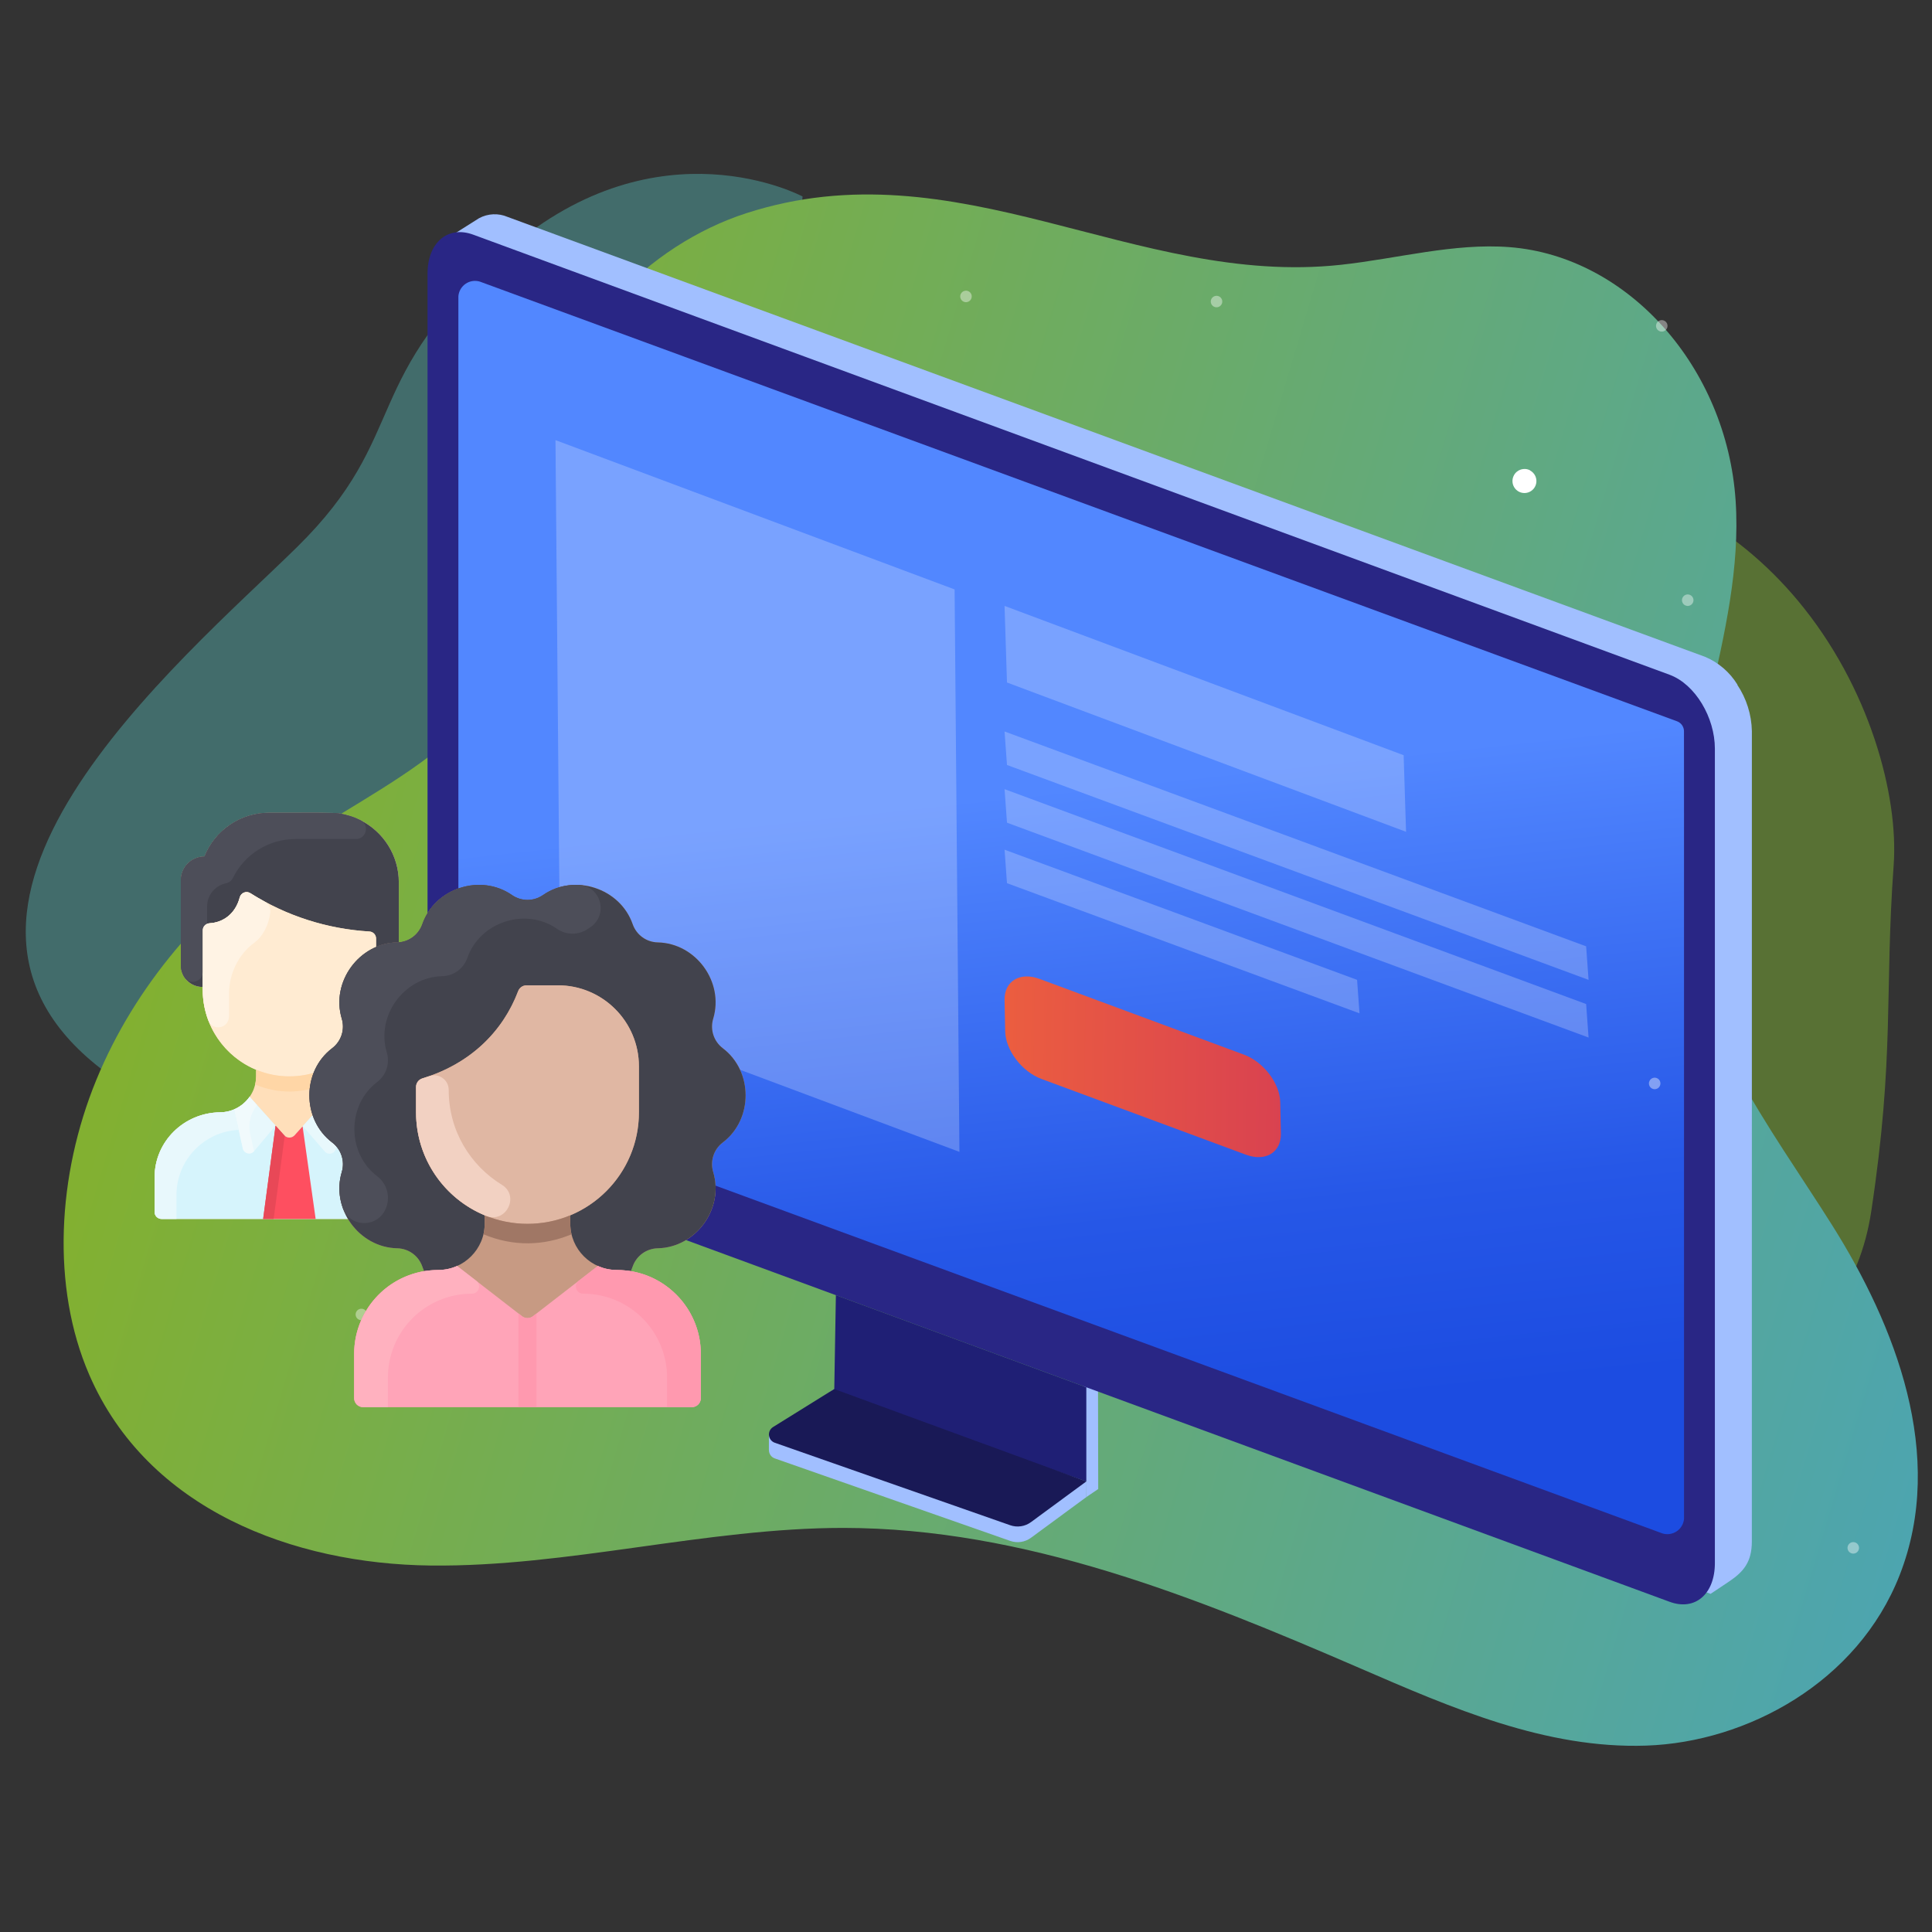 <?xml version="1.0" encoding="UTF-8"?> <svg xmlns="http://www.w3.org/2000/svg" xmlns:xlink="http://www.w3.org/1999/xlink" width="300px" height="300px" viewBox="0 0 300 300" version="1.1"><rect x="0" y="0" width="300" height="300" fill="#333333" stroke="none"/><!-- Generator: Sketch 56.3 (81716) - https://sketch.com --><title>Demographic-Blog-Thumbnail</title><desc>Created with Sketch.</desc><defs><linearGradient x1="8.009%" y1="37.068%" x2="105.076%" y2="61.432%" id="linearGradient-1"><stop stop-color="#82B031" offset="0%"></stop><stop stop-color="#4DA5AF" offset="100%"></stop></linearGradient><linearGradient x1="54.535%" y1="91.153%" x2="49.189%" y2="40.641%" id="linearGradient-2"><stop stop-color="#1C4CE1" offset="0%"></stop><stop stop-color="#2657E7" offset="32%"></stop><stop stop-color="#5287FF" offset="100%"></stop></linearGradient><linearGradient x1="1.292%" y1="51.343%" x2="100.339%" y2="52.26%" id="linearGradient-3"><stop stop-color="#EB5D40" offset="0%"></stop><stop stop-color="#D94250" offset="100%"></stop></linearGradient></defs><g id="Thumbnail" stroke="none" stroke-width="1" fill="none" fill-rule="evenodd"><g id="Group-2" transform="translate(4, 27)" fill-rule="nonzero"><g id="Asset-2"><path d="M120.627,3.514 C120.627,3.514 98.387,-8.427 74.942,11.716 C51.498,31.859 60.022,40.383 42.068,58.009 C24.113,75.635 -22.879,114.626 13.376,140.205 C49.631,165.783 98.636,200.5 98.636,200.5 L120.627,3.514 Z" id="Path" fill="#52A6A5" opacity="0.5"></path><path d="M260.425,189.137 C260.425,189.137 282.921,185.233 286.569,161.084 C290.217,136.934 288.612,127.2 290.046,107.361 C290.825,96.575 286.35,79.642 275.126,66.211 C265.696,54.933 251.499,46.117 231.648,45.472 C191.186,44.153 154.639,57.45 154.639,57.45 L260.425,189.137 Z" id="Path-2" fill="#7FB037" opacity="0.5"></path><path d="M204.203,14.118 C212.958,13.169 221.756,10.707 230.414,11.376 C248.781,12.804 264.127,30.017 265.508,50.756 C266.888,71.495 255.901,92.446 257.354,113.088 C258.728,132.623 270.73,147.744 280.495,163.248 C290.259,178.752 298.26,198.974 290.977,217.585 C284.453,234.238 267.265,243.522 251.639,244.057 C236.013,244.592 221.385,238.19 207.182,232.043 C181.573,220.965 155.125,210.289 126.969,210.252 C105.689,210.252 84.172,216.332 62.879,216.095 C41.587,215.858 18.945,207.444 9.862,186.48 C3.928,172.794 4.9,155.46 10.944,140.716 C16.988,125.972 27.767,113.732 40.061,105.099 C47.929,99.572 56.477,95.371 64.047,89.37 C71.616,83.369 78.493,74.875 80.256,64.831 C81.569,57.304 79.903,49.759 80.688,42.189 C82.457,24.928 96.891,10.944 111.872,6.11 C144.704,-4.511 172.216,17.589 204.203,14.118 Z" id="Path" fill="url(#linearGradient-1)"></path><polygon id="Path" fill="#A1BFFF" points="164.683 205.468 166.531 204.215 166.501 188.954 164.209 187.848"></polygon><path d="M268.031,86.537 C267.98,83.963 267.191,81.458 265.757,79.32 L265.793,79.32 C264.615,77.39 262.86,75.878 260.777,74.997 L74.833,6.688 C73.395,6.067 71.752,6.141 70.376,6.889 L66.339,9.436 L67.61,139.171 C67.595,139.227 67.595,139.286 67.61,139.341 C67.61,144.157 70.856,149.258 74.827,150.729 L261.616,220.491 L264.516,218.558 C266.717,217.074 268.025,215.554 268.025,212.374 L268.031,86.537 Z" id="Path-3" fill="#A1BFFF"></path><path d="M255.226,221.713 L69.446,153.392 C65.457,151.903 62.387,146.753 62.387,141.925 L62.387,15.492 C62.387,10.658 65.536,7.965 69.525,9.454 L255.269,77.781 C259.257,79.271 262.285,84.427 262.285,89.254 L262.285,215.718 C262.285,220.522 259.215,223.203 255.226,221.713 Z" id="Path-4" fill="#292685"></path><path d="M257.488,86.573 C257.498,85.858 257.046,85.218 256.369,84.986 L70.528,16.732 C69.777,16.499 68.961,16.619 68.31,17.059 C67.659,17.499 67.242,18.211 67.178,18.994 L67.178,128.592 L67.178,128.592 L67.178,141.263 C67.174,141.976 67.623,142.614 68.297,142.85 L254.144,211.11 C254.894,211.341 255.709,211.219 256.36,210.78 C257.011,210.341 257.428,209.63 257.494,208.848 L257.494,99.25 L257.494,99.25 L257.488,86.573 Z" id="Path-5" fill="url(#linearGradient-2)"></path><g id="Group" opacity="0.25" transform="translate(82.08, 41.344)" fill="#F0F5FF"><polygon id="Path-6" points="0.176 0 0.93 87.333 62.898 110.516 62.15 23.183"></polygon></g><g id="Group-2" opacity="0.25" transform="translate(151.392, 66.88)" fill="#F0F5FF"><polygon id="Path-7" points="0.596 0.207 0.973 12.099 62.94 35.282 62.563 23.39"></polygon></g><g id="Group-3" opacity="0.25" transform="translate(151.392, 86.336)" fill="#F0F5FF"><polygon id="Path-8" points="0.596 0.249 0.973 5.448 91.279 38.815 90.902 33.61"></polygon></g><g id="Group-4" opacity="0.25" transform="translate(151.392, 95.456)" fill="#F0F5FF"><polygon id="Path-9" points="0.596 0.085 0.973 5.29 91.279 38.651 90.902 33.452"></polygon></g><g id="Group-5" opacity="0.25" transform="translate(151.392, 104.576)" fill="#F0F5FF"><polygon id="Path-10" points="0.596 0.365 0.973 5.563 55.711 25.773 55.334 20.575"></polygon></g><path d="M157.721,140.539 L189.477,152.304 C192.517,153.429 194.949,151.945 194.894,149.015 L194.797,144.151 C194.736,141.214 192.201,137.894 189.161,136.764 L157.405,124.999 C154.365,123.874 151.933,125.357 151.988,128.288 L152.085,133.152 C152.152,136.095 154.687,139.414 157.721,140.539 Z" id="Path-11" fill="url(#linearGradient-3)"></path><polygon id="Path" fill="#A1BFFF" points="164.683 205.468 164.683 203.036 125.534 188.681 115.398 195.861 115.392 198.129 147.367 209.195"></polygon><path d="M164.683,205.468 L156.092,211.785 C155.164,212.469 153.958,212.651 152.869,212.271 L116.304,199.46 C115.814,199.286 115.466,198.847 115.408,198.33 C115.35,197.813 115.592,197.308 116.031,197.028 L125.534,191.119 L164.683,205.468 Z" id="Path" fill="#A1BFFF"></path><polygon id="Path" fill="#1F1F75" points="164.683 203.036 125.534 189.416 125.795 174.113 164.683 188.419"></polygon><path d="M164.683,203.036 L156.092,209.353 C155.164,210.037 153.958,210.219 152.869,209.839 L116.304,197.028 C115.814,196.854 115.466,196.415 115.408,195.898 C115.35,195.381 115.592,194.876 116.031,194.596 L125.534,188.687 L164.683,203.036 Z" id="Path" fill="#191956"></path><path d="M31.999,154.912 C32.684,155.249 33.087,155.977 33.008,156.736 C32.94,157.49 32.425,158.129 31.703,158.355 C30.98,158.582 30.193,158.351 29.707,157.77 C29.147,157.086 29.143,156.104 29.697,155.416 C30.252,154.728 31.212,154.523 31.999,154.924 L31.999,154.912 Z" id="Path-12" fill="#FFFFFF"></path><path d="M233.588,46.056 C234.253,46.41 234.639,47.13 234.566,47.88 C234.493,48.63 233.974,49.261 233.253,49.479 C232.532,49.698 231.75,49.459 231.274,48.876 C230.797,48.293 230.719,47.479 231.076,46.816 C231.553,45.906 232.678,45.555 233.588,46.032 L233.588,46.056 Z" id="Path-13" fill="#FFFFFF"></path><path d="M258.491,65.409 C258.925,65.641 259.089,66.18 258.859,66.615 C258.628,67.049 258.09,67.216 257.654,66.988 C257.219,66.76 257.049,66.222 257.275,65.786 C257.385,65.573 257.576,65.414 257.804,65.343 C258.033,65.272 258.28,65.296 258.491,65.409 L258.491,65.409 Z" id="Path-14" fill="#FFFFFF" opacity="0.4"></path><path d="M284.197,212.563 C284.631,212.795 284.795,213.334 284.565,213.769 C284.335,214.204 283.796,214.371 283.361,214.142 C282.925,213.914 282.755,213.377 282.981,212.94 C283.091,212.727 283.282,212.568 283.511,212.497 C283.739,212.426 283.987,212.45 284.197,212.563 Z" id="Path-15" fill="#FFFFFF" opacity="0.4"></path><path d="M33.355,114.912 C33.782,115.145 33.942,115.679 33.714,116.109 C33.485,116.539 32.952,116.704 32.52,116.479 C32.088,116.254 31.918,115.723 32.139,115.289 C32.246,115.078 32.435,114.92 32.662,114.851 C32.891,114.776 33.142,114.798 33.355,114.912 L33.355,114.912 Z" id="Path-16" fill="#FFFFFF" opacity="0.4"></path><path d="M52.537,176.32 C52.971,176.552 53.135,177.091 52.905,177.526 C52.675,177.961 52.136,178.128 51.7,177.9 C51.265,177.671 51.095,177.134 51.321,176.697 C51.432,176.486 51.623,176.327 51.851,176.256 C52.079,176.186 52.326,176.209 52.537,176.32 L52.537,176.32 Z" id="Path-17" fill="#FFFFFF" opacity="0.4"></path><path d="M254.46,22.812 C254.894,23.045 255.058,23.584 254.828,24.018 C254.597,24.453 254.059,24.62 253.623,24.392 C253.188,24.163 253.018,23.626 253.244,23.189 C253.355,22.978 253.546,22.819 253.774,22.749 C254.002,22.678 254.249,22.701 254.46,22.812 L254.46,22.812 Z" id="Path-18" fill="#FFFFFF" opacity="0.4"></path><path d="M146.419,18.24 C146.852,18.472 147.016,19.011 146.786,19.446 C146.556,19.881 146.018,20.048 145.582,19.82 C145.146,19.591 144.976,19.054 145.203,18.617 C145.314,18.406 145.504,18.247 145.732,18.176 C145.961,18.106 146.207,18.129 146.419,18.24 L146.419,18.24 Z" id="Path-19" fill="#FFFFFF" opacity="0.4"></path><path d="M185.324,19.036 C185.758,19.269 185.922,19.808 185.692,20.243 C185.462,20.677 184.923,20.844 184.488,20.616 C184.052,20.388 183.882,19.85 184.108,19.413 C184.22,19.202 184.41,19.044 184.638,18.973 C184.866,18.902 185.113,18.925 185.324,19.036 L185.324,19.036 Z" id="Path-20" fill="#FFFFFF" opacity="0.4"></path><path d="M253.36,140.448 C253.793,140.68 253.958,141.219 253.727,141.654 C253.497,142.089 252.959,142.256 252.523,142.028 C252.087,141.799 251.918,141.262 252.144,140.825 C252.254,140.612 252.444,140.453 252.673,140.382 C252.901,140.311 253.149,140.335 253.36,140.448 L253.36,140.448 Z" id="Path-21" fill="#FFFFFF" opacity="0.4"></path><ellipse id="Oval" fill="#FFFFFF" transform="translate(61.747, 141.631) rotate(-31.945) translate(-61.747, -141.631) " cx="61.747" cy="141.631" rx="1" ry="1.443"></ellipse></g><g id="person-(1)" transform="translate(20, 99.2)"><path d="M41.87,56.624 L41.87,61.991 C41.87,62.592 41.383,63.078 40.783,63.078 L1.091,63.078 C0.49,63.078 0.003,62.592 0.003,61.991 L0.003,56.624 C0.003,51.019 4.589,46.572 10.195,46.518 C12.049,46.498 13.729,45.586 14.758,44.116 C15.884,42.508 15.771,41.059 15.771,39.97 L15.792,39.92 C10.912,37.9 7.479,33.092 7.479,27.482 C7.479,27.482 7.479,27.328 7.479,27.057 C6.33,27.057 5.346,26.522 4.731,25.689 C4.731,25.688 4.729,25.688 4.729,25.686 C4.363,25.223 4.081,24.485 4.081,23.721 L4.081,10.473 C4.081,8.446 5.724,6.803 7.751,6.803 C9.391,2.707 13.357,0.006 17.79,0.006 C24.258,0.006 28.415,-0.042 28.762,0.131 C28.844,0.144 29.593,0.277 29.652,0.307 C30.728,0.554 31.917,1.102 31.971,1.156 C35.504,2.934 37.928,6.593 37.928,10.818 L37.928,23.522 C37.928,25.474 36.346,27.057 34.394,27.057 L34.394,27.482 C34.394,33.092 30.961,37.9 26.082,39.92 L26.102,39.97 C26.102,41.028 25.98,42.495 27.115,44.116 C28.142,45.582 29.819,46.498 31.678,46.518 C37.284,46.572 41.87,51.019 41.87,56.624 Z" id="Path" fill="#FFDFBA"></path><path d="M37.928,10.818 L37.928,23.522 C37.928,25.474 36.346,27.057 34.394,27.057 L34.394,19.53 C34.394,18.955 33.947,18.479 33.373,18.445 C26.999,18.065 20.617,16.126 14.87,12.494 C14.245,12.099 13.422,12.425 13.232,13.14 C12.948,14.215 12.309,15.592 10.878,16.454 C9.561,17.246 8.542,17.09 8.159,17.248 C7.758,17.408 7.479,17.8 7.479,18.254 L7.479,27.057 C6.33,27.057 5.346,26.522 4.731,25.689 C4.731,25.688 4.729,25.688 4.729,25.686 C4.486,25.379 4.243,24.872 4.142,24.354 C4.055,23.91 4.081,24.913 4.081,10.473 C4.081,8.446 5.724,6.803 7.751,6.803 C9.382,2.728 13.337,0.006 17.79,0.006 C24.258,0.006 28.415,-0.042 28.762,0.131 C29.817,0.291 30.856,0.623 31.686,1.018 C31.702,1.026 31.961,1.146 31.971,1.156 C35.504,2.934 37.928,6.593 37.928,10.818 L37.928,10.818 Z" id="Path" fill="#42434D"></path><path d="M41.87,56.624 L41.87,61.991 C41.87,62.592 41.383,63.078 40.783,63.078 L1.091,63.078 C0.49,63.078 0.003,62.592 0.003,61.991 L0.003,56.624 C0.003,51.019 4.589,46.572 10.195,46.518 C12.049,46.498 13.729,45.586 14.758,44.116 C19.484,49.367 18.397,48.159 20.128,50.083 C20.56,50.563 21.313,50.563 21.745,50.083 C23.298,48.358 22.03,49.766 27.115,44.116 C28.142,45.582 29.819,46.498 31.678,46.518 C37.284,46.572 41.87,51.019 41.87,56.624 L41.87,56.624 Z" id="Path" fill="#D6F4FC"></path><path d="M29.511,46.064 C29.494,46.1 28.153,52.203 28.161,52.164 C27.984,52.967 26.968,53.226 26.429,52.605 C22.86,48.495 23.346,49.031 22.985,48.705 L27.115,44.116 C27.713,44.97 28.542,45.648 29.511,46.064 L29.511,46.064 Z" id="Path" fill="#E8F8FC"></path><path d="M14.758,44.116 L18.79,48.596 L15.446,52.559 C14.911,53.193 13.883,52.939 13.704,52.129 C13.696,52.091 12.379,46.1 12.362,46.064 C13.331,45.648 14.16,44.97 14.758,44.116 L14.758,44.116 Z" id="Path" fill="#E8F8FC"></path><path d="M34.394,27.482 C34.394,34.917 28.365,40.939 20.937,40.939 C13.508,40.939 7.479,34.917 7.479,27.482 C7.479,27.264 7.479,17.994 7.479,18.254 C7.479,17.676 7.931,17.202 8.509,17.169 C10.711,17.043 12.565,15.664 13.233,13.14 C13.422,12.425 14.245,12.099 14.87,12.494 C20.432,16.008 26.77,18.051 33.373,18.445 C33.947,18.479 34.394,18.955 34.394,19.53 L34.394,27.482 Z" id="Path" fill="#FFEBD2"></path><path d="M31.252,4.084 L21.868,4.084 C17.715,4.084 13.952,6.46 12.151,10.155 C11.946,10.576 11.549,10.862 11.09,10.956 C9.418,11.298 8.159,12.777 8.159,14.551 L8.159,17.248 C7.758,17.408 7.479,17.8 7.479,18.254 L7.479,24.709 C7.479,26.236 5.489,26.835 4.668,25.603 C4.482,25.355 4.243,24.843 4.169,24.478 C4.047,23.95 4.081,24.971 4.081,10.473 C4.081,8.446 5.724,6.803 7.751,6.803 C9.397,2.69 13.377,0.006 17.79,0.006 C24.215,0.006 28.415,-0.042 28.762,0.131 C30.066,0.329 31.262,0.809 31.437,0.906 C31.48,0.924 31.951,1.136 31.971,1.156 C33.435,1.896 32.896,4.092 31.252,4.084 L31.252,4.084 Z" id="Path" fill="#4D4E59"></path><path d="M26.256,42.202 C22.907,43.604 19.226,43.713 15.618,42.202 C15.802,41.437 15.771,40.942 15.771,39.97 L15.792,39.92 C19.065,41.279 22.802,41.281 26.082,39.92 L26.102,39.97 C26.102,40.942 26.071,41.438 26.256,42.202 Z" id="Path" fill="#FFD6A6"></path><path d="M13.069,49.247 C7.689,49.492 3.401,53.933 3.401,59.373 L3.401,63.078 L1.091,63.078 C0.49,63.078 0.003,62.591 0.003,61.991 L0.003,56.633 C0.003,51.025 4.591,46.575 10.199,46.518 C10.966,46.51 11.697,46.349 12.362,46.064 C12.379,46.1 13.06,49.209 13.069,49.247 L13.069,49.247 Z" id="Path" fill="#E8F8FC"></path><path d="M28.804,49.247 C34.184,49.492 38.472,53.933 38.472,59.373 L38.472,63.078 L40.783,63.078 C41.383,63.078 41.87,62.591 41.87,61.991 L41.87,56.633 C41.87,51.025 37.282,46.575 31.674,46.518 C30.908,46.51 30.176,46.349 29.511,46.064 C29.494,46.1 28.813,49.209 28.804,49.247 L28.804,49.247 Z" id="Path" fill="#BDEFFC"></path><path d="M14.844,49.825 C15.047,50.745 15.263,51.725 15.446,52.559 C14.912,53.192 13.883,52.939 13.705,52.13 C13.182,49.756 12.373,46.088 12.362,46.064 C13.331,45.648 14.16,44.97 14.758,44.116 L15.919,45.407 C14.922,46.65 14.499,48.261 14.844,49.825 L14.844,49.825 Z" id="Path" fill="#F1FAFC"></path><path d="M17.968,15.486 C17.729,17.413 16.884,19.141 15.475,20.189 C12.966,22.054 11.557,25.054 11.557,28.181 L11.557,31.56 C11.557,33.575 8.992,33.941 8.354,32.263 C7.789,30.778 7.479,29.166 7.479,27.482 L7.479,18.254 C7.479,17.676 7.931,17.201 8.508,17.169 C10.717,17.043 12.567,15.658 13.233,13.139 C13.421,12.425 14.243,12.098 14.868,12.493 C15.555,12.927 16.303,13.369 17.111,13.806 C17.717,14.135 18.053,14.803 17.968,15.486 L17.968,15.486 Z" id="Path" fill="#FFF3E4"></path><path d="M22.985,48.705 L25.014,63.078 L16.859,63.078 L18.79,48.596 L20.128,50.083 C20.56,50.563 21.313,50.563 21.745,50.083 L22.985,48.705 Z" id="Path" fill="#FE4F60"></path><polygon id="Path" fill="#E84857" points="20.211 50.174 18.49 63.078 16.859 63.078 18.79 48.596"></polygon></g><g id="people" transform="translate(44, 110.4)"><path d="M64.237,40.004 C62.805,41.091 62.244,42.934 62.746,44.592 C64.459,50.27 60.074,56.308 54.143,56.433 C52.375,56.47 50.822,57.597 50.24,59.268 C50.155,59.515 50.059,59.751 49.954,59.985 C49.777,59.955 49.601,59.929 49.422,59.908 C49.601,59.931 49.779,59.957 49.954,59.987 L49.954,59.985 C56.193,61.04 60.825,66.435 60.825,72.84 L60.825,79.703 C60.825,80.475 60.2,81.101 59.427,81.101 L8.39,81.101 C7.617,81.101 6.992,80.475 6.992,79.703 L6.992,72.84 C6.992,66.435 11.624,61.04 17.863,59.985 L17.863,59.987 C18.038,59.957 18.216,59.931 18.395,59.908 C18.216,59.929 18.04,59.955 17.863,59.985 C17.758,59.751 17.662,59.515 17.577,59.268 C16.995,57.597 15.442,56.47 13.674,56.433 C7.743,56.308 3.358,50.27 5.071,44.592 C5.581,42.898 4.989,41.073 3.58,40.004 C-1.143,36.417 -1.143,28.954 3.58,25.367 C4.989,24.297 5.581,22.473 5.071,20.779 C3.358,15.1 7.743,9.063 13.674,8.937 C15.442,8.901 16.995,7.773 17.577,6.102 C19.529,0.502 26.625,-1.803 31.496,1.579 C32.951,2.589 34.866,2.589 36.321,1.579 C41.192,-1.805 48.288,0.502 50.24,6.102 C50.822,7.773 52.375,8.901 54.143,8.937 C60.074,9.063 64.459,15.1 62.746,20.779 C62.236,22.473 62.828,24.297 64.237,25.367 C68.96,28.954 68.96,36.417 64.237,40.004 Z" id="Path" fill="#C79A83"></path><path d="M16.605,35.33 C16.605,42.543 21.018,48.725 27.293,51.323 L27.267,51.387 L27.267,52.581 C27.267,56.584 24.016,59.807 20.025,59.807 C19.289,59.807 18.566,59.868 17.863,59.987 C17.758,59.753 17.662,59.515 17.577,59.268 C16.995,57.597 15.442,56.47 13.674,56.433 C7.743,56.308 3.358,50.27 5.071,44.592 C5.581,42.898 4.989,41.073 3.58,40.004 C-1.143,36.417 -1.143,28.954 3.58,25.367 C4.989,24.297 5.581,22.473 5.071,20.779 C3.358,15.1 7.743,9.063 13.674,8.937 C15.442,8.901 16.995,7.773 17.577,6.102 C19.529,0.502 26.625,-1.803 31.496,1.579 C32.951,2.589 34.866,2.589 36.321,1.579 C41.192,-1.805 48.288,0.502 50.24,6.102 C50.822,7.773 52.375,8.901 54.143,8.937 C60.074,9.063 64.459,15.1 62.746,20.779 C62.236,22.473 62.828,24.297 64.237,25.367 C68.96,28.954 68.96,36.417 64.237,40.004 C62.807,41.089 62.243,42.93 62.746,44.592 C64.459,50.27 60.074,56.308 54.143,56.433 C52.375,56.47 50.822,57.597 50.24,59.268 C50.155,59.515 50.059,59.753 49.954,59.987 C49.251,59.868 48.528,59.807 47.792,59.807 C43.801,59.807 40.55,56.585 40.55,52.581 L40.55,51.387 L40.524,51.323 C46.799,48.725 51.212,42.543 51.212,35.33 L51.212,28.183 C51.212,21.232 45.577,15.597 38.626,15.597 L33.764,15.597 C33.181,15.597 32.662,15.957 32.456,16.501 C29.873,23.317 24.463,27.961 17.602,30.05 C17.011,30.23 16.605,30.771 16.605,31.389 L16.605,35.33 L16.605,35.33 Z" id="Path" fill="#42434D"></path><path d="M51.212,28.181 L51.212,35.33 C51.212,44.89 43.461,52.634 33.908,52.634 C24.356,52.634 16.605,44.89 16.605,35.33 L16.605,31.389 C16.605,30.771 17.011,30.23 17.602,30.05 C25.019,27.792 30.068,22.8 32.456,16.501 C32.662,15.957 33.181,15.597 33.763,15.597 L38.628,15.597 C45.578,15.597 51.212,21.231 51.212,28.181 Z" id="Path" fill="#E0B7A3"></path><path d="M60.825,72.84 L60.825,79.703 C60.825,80.475 60.2,81.101 59.427,81.101 L8.39,81.101 C7.617,81.101 6.992,80.475 6.992,79.703 L6.992,72.84 C6.992,66.889 10.98,61.869 16.432,60.308 C19.617,59.396 20.594,60.266 23.028,59.158 L23.072,59.253 C24.172,60.104 32.108,66.249 33.052,66.98 C33.557,67.37 34.26,67.37 34.765,66.98 C35.708,66.25 43.646,60.104 44.745,59.253 L44.789,59.158 C47.231,60.27 48.188,59.393 51.385,60.308 C56.837,61.869 60.825,66.889 60.825,72.84 Z" id="Path" fill="#FFA4B8"></path><path d="M17.863,59.985 C18.04,59.955 18.216,59.929 18.395,59.908 C18.216,59.931 18.038,59.957 17.863,59.987 L17.863,59.985 Z" id="Path" fill="#C79A83"></path><path d="M49.954,59.985 L49.954,59.987 C49.779,59.957 49.601,59.931 49.422,59.908 C49.601,59.929 49.777,59.955 49.954,59.985 Z" id="Path" fill="#C79A83"></path><path d="M40.748,54.257 C36.442,56.06 31.709,56.2 27.069,54.257 C27.306,53.274 27.267,52.637 27.267,51.387 L27.293,51.323 C31.502,53.07 36.307,53.073 40.524,51.323 L40.55,51.387 C40.55,52.638 40.511,53.274 40.748,54.257 Z" id="Path" fill="#A07765"></path><path d="M17.863,59.985 C18.04,59.955 18.216,59.929 18.395,59.908 C18.216,59.931 18.038,59.957 17.863,59.987 L17.863,59.985 Z" id="Path" fill="#C79A83"></path><path d="M49.954,59.985 L49.954,59.987 C49.779,59.957 49.601,59.931 49.422,59.908 C49.601,59.929 49.777,59.955 49.954,59.985 Z" id="Path" fill="#C79A83"></path><path d="M35.307,66.56 L35.307,81.101 L32.51,81.101 L32.51,66.56 L33.052,66.98 C33.557,67.37 34.26,67.37 34.765,66.98 L35.307,66.56 Z" id="Path" fill="#FF99AF"></path><path d="M25.955,61.484 C26.784,62.127 26.346,63.473 25.297,63.477 C17.898,63.505 12.235,69.446 12.235,76.511 L12.235,81.101 L8.39,81.101 C7.618,81.101 6.992,80.475 6.992,79.703 L6.992,72.84 C6.992,65.646 12.824,59.807 20.025,59.807 C21.097,59.807 22.114,59.574 23.028,59.158 L23.072,59.253 L25.955,61.484 Z" id="Path" fill="#FFB1BF"></path><path d="M41.862,61.484 C41.033,62.127 41.471,63.473 42.52,63.477 C49.919,63.505 55.582,69.446 55.582,76.511 L55.582,81.101 L59.427,81.101 C60.199,81.101 60.825,80.475 60.825,79.703 L60.825,72.84 C60.825,65.646 54.993,59.807 47.792,59.807 C46.72,59.807 45.703,59.574 44.789,59.158 L44.745,59.253 L41.862,61.484 Z" id="Path" fill="#FF99AF"></path><path d="M41.875,0.011 C45.384,0.182 46.536,4.746 43.579,6.644 C43.489,6.702 43.4,6.761 43.312,6.822 C41.858,7.833 39.942,7.833 38.488,6.822 C33.617,3.44 26.52,5.746 24.568,11.346 C23.986,13.017 22.434,14.144 20.665,14.181 C14.735,14.307 10.349,20.344 12.062,26.023 C12.573,27.716 11.98,29.541 10.571,30.611 C5.849,34.197 5.849,41.661 10.571,45.247 C11.98,46.317 12.573,48.142 12.062,49.835 C11.006,53.338 6.365,53.369 5.228,50.173 C4.607,48.429 4.498,46.49 5.071,44.592 C5.581,42.898 4.989,41.073 3.58,40.004 C-1.143,36.417 -1.143,28.954 3.58,25.367 C4.989,24.297 5.581,22.473 5.071,20.779 C3.358,15.1 7.743,9.063 13.674,8.937 C15.443,8.901 16.995,7.773 17.577,6.102 C19.529,0.502 26.625,-1.803 31.497,1.579 C32.951,2.589 34.866,2.589 36.321,1.579 C38.007,0.407 39.96,-0.082 41.875,0.011 L41.875,0.011 Z" id="Path" fill="#4D4E59"></path><path d="M29.936,46.579 C32.757,48.312 30.558,52.633 27.485,51.401 C21.01,48.804 16.605,42.52 16.605,35.33 L16.605,31.382 C16.605,30.767 17.01,30.23 17.599,30.051 C17.941,29.947 18.293,29.832 18.654,29.706 C20.122,29.191 21.674,30.259 21.674,31.834 C21.674,38.262 25.08,43.595 29.936,46.579 Z" id="Path" fill="#F2D1C2"></path></g></g></g></svg> 